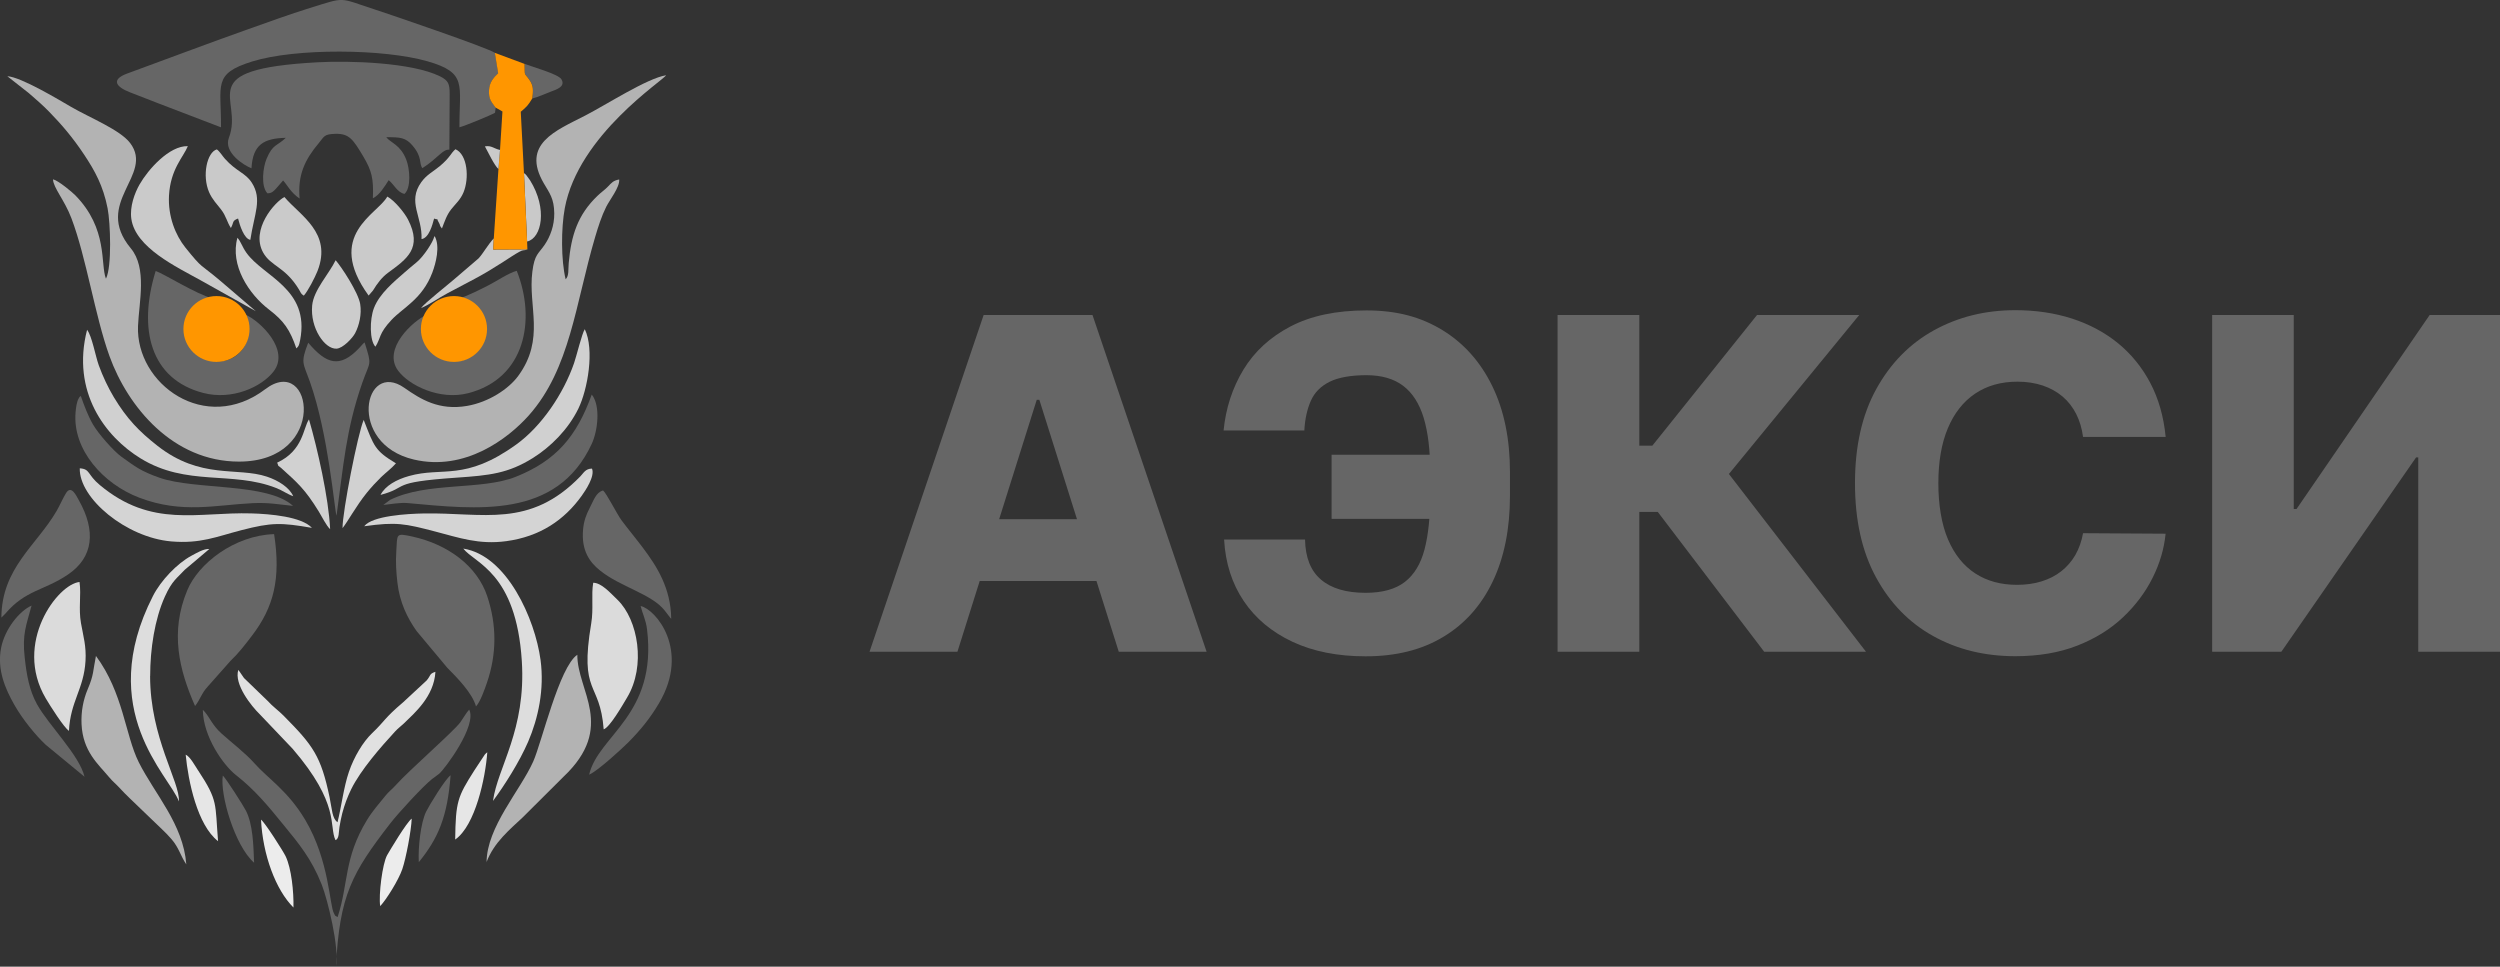 <svg viewBox="0 0 150 58" fill="none" xmlns="http://www.w3.org/2000/svg">
<rect x="0" y="0" width="150" height="58" fill="#333333" stroke="none"/>
<g clip-path="url(#clip0_107_1112)">
<path fill-rule="evenodd" clip-rule="evenodd" d="M15.089 10.092C15.169 8.665 15.835 8.3 17.15 8.269C16.599 8.793 16.376 8.63 15.999 9.516C15.783 10.019 15.633 11.158 16.044 11.599C16.306 11.599 16.411 11.474 16.564 11.315L16.986 10.828C17.182 11.023 17.454 11.575 17.977 11.912C17.851 10.502 18.291 9.582 19.125 8.588C19.456 8.196 19.418 8.047 20.129 8.029C20.952 8.012 21.183 8.356 21.807 9.404C22.299 10.235 22.424 10.714 22.372 11.898C22.787 11.69 23.084 11.176 23.321 10.811C23.652 11.075 23.83 11.54 24.27 11.634C24.678 11.269 24.594 10.134 24.374 9.575C24.022 8.679 23.457 8.585 23.174 8.234C24.029 8.224 24.343 8.262 24.737 8.717C25.365 9.443 25.121 9.797 25.344 10.089C26.303 9.47 26.554 8.946 26.962 8.981L26.98 5.636C26.98 5.032 26.903 4.831 26.408 4.584C24.712 3.74 20.952 3.633 19.055 3.737C11.381 4.157 14.656 5.883 13.735 8.262C13.393 9.144 14.639 9.925 15.092 10.099L15.089 10.092Z" fill="#666666"/>
<path fill-rule="evenodd" clip-rule="evenodd" d="M37.148 10.769C36.786 10.835 36.691 10.974 36.475 11.196C36.276 11.401 36.074 11.533 35.861 11.738C34.658 12.888 34.271 14.127 34.124 15.774C34.086 16.197 34.149 16.534 33.939 16.76C33.66 15.617 33.664 13.697 33.887 12.492C34.71 8.074 39.841 4.803 39.963 4.515C38.819 4.702 36.406 6.268 35.097 6.942C33.353 7.842 31.257 8.633 32.624 10.992C32.973 11.592 33.245 11.905 33.256 12.801C33.263 13.534 33.015 14.19 32.684 14.68C32.303 15.242 32.073 15.249 31.941 16.302C31.672 18.403 32.729 20.32 31.09 22.56C30.521 23.334 29.332 24.129 28.02 24.355C26.339 24.643 25.244 23.959 24.263 23.271C21.839 21.566 20.789 26.619 24.825 27.571C27.898 28.297 30.49 26.314 31.728 24.925C34.215 22.132 34.529 18.208 35.708 14.225C35.893 13.6 36.095 12.964 36.371 12.412C36.59 11.978 37.19 11.231 37.152 10.776L37.148 10.769Z" fill="#B3B3B3"/>
<path fill-rule="evenodd" clip-rule="evenodd" d="M6.355 16.718C6.013 15.854 6.495 13.725 4.51 11.71C4.329 11.526 3.502 10.832 3.181 10.759C3.192 11.259 3.872 12.002 4.283 13.089C5.18 15.451 5.7 18.962 6.568 21.365C7.674 24.424 10.381 27.696 14.34 27.696C19.739 27.696 18.773 21.181 15.916 23.351C12.313 26.084 8.138 23.035 8.281 19.556C8.34 18.125 8.839 16.09 7.848 14.899C5.557 12.148 9.268 10.516 7.813 8.588C7.21 7.786 5.372 7.057 4.28 6.421C3.572 6.011 1.263 4.615 0.439 4.574L1.73 5.588C2.177 5.977 2.539 6.286 2.937 6.692C3.694 7.467 4.364 8.248 5.051 9.283C5.689 10.245 6.188 11.137 6.456 12.499C6.624 13.353 6.722 16.006 6.359 16.718H6.355Z" fill="#B3B3B3"/>
<path fill-rule="evenodd" clip-rule="evenodd" d="M29.742 6.459C29.523 6.147 29.31 5.966 29.348 5.404C29.383 4.893 29.655 4.629 29.896 4.397L29.697 3.171C29.23 2.855 23.37 0.854 22.428 0.549C20.283 -0.149 20.774 -0.194 18.594 0.479C17.349 0.865 16.107 1.323 14.904 1.747C12.473 2.608 10.059 3.525 7.645 4.407C6.609 4.786 6.989 5.227 7.809 5.543C8.409 5.775 8.985 5.998 9.595 6.237L13.261 7.64C13.275 5.07 12.752 4.435 15.12 3.692C17.733 2.876 23.028 2.924 25.651 3.678C28.058 4.369 27.555 5.074 27.566 7.637C27.887 7.56 29.474 6.904 29.701 6.765L29.742 6.456V6.459Z" fill="#666666"/>
<path fill-rule="evenodd" clip-rule="evenodd" d="M11.706 42.358C12.02 41.962 12.082 41.605 12.473 41.184L13.83 39.653C14.318 39.188 14.698 38.694 15.12 38.139C16.425 36.43 16.861 34.718 16.446 32.047C14.05 32.127 11.897 33.819 11.235 35.419C10.185 37.944 10.753 40.202 11.702 42.358H11.706Z" fill="#666666"/>
<path fill-rule="evenodd" clip-rule="evenodd" d="M28.557 42.386C28.819 42.119 29.094 41.32 29.216 40.966C29.813 39.222 29.806 37.503 29.237 35.781C28.637 33.968 26.879 32.658 24.727 32.19C23.726 31.974 23.845 32.033 23.778 33.065C23.733 33.721 23.771 34.319 23.845 34.961C23.977 36.131 24.441 37.083 24.996 37.864L26.837 40.066C27.42 40.657 28.334 41.573 28.561 42.386H28.557Z" fill="#666666"/>
<path fill-rule="evenodd" clip-rule="evenodd" d="M27.559 17.916L27.824 18.066C29.875 19.01 29.237 20.799 28.257 21.393C26.708 22.334 24.776 20.82 25.602 18.885C24.793 19.239 22.923 20.941 23.886 22.24C24.552 23.136 26.391 24.025 28.075 23.595C31.539 22.712 32.167 19.163 31.005 16.249C30.521 16.378 29.802 16.864 29.335 17.104C28.787 17.385 28.194 17.684 27.559 17.916Z" fill="#666666"/>
<path fill-rule="evenodd" clip-rule="evenodd" d="M14.733 18.878C15.473 20.861 13.749 22.296 12.127 21.424C11.569 21.125 10.99 20.316 11.241 19.354C11.524 18.277 12.403 18.152 12.783 17.92C11.754 17.642 9.843 16.427 9.34 16.26C8.266 19.736 9.019 22.754 12.197 23.577C13.934 24.029 15.696 23.216 16.414 22.289C17.419 20.993 15.591 19.243 14.729 18.882L14.733 18.878Z" fill="#666666"/>
<path fill-rule="evenodd" clip-rule="evenodd" d="M20.158 58C20.367 53.694 21.138 52.357 23.402 49.422C23.88 48.8 25.386 47.165 25.92 46.744C26.074 46.623 26.199 46.55 26.349 46.425C26.684 46.147 28.637 43.532 28.152 42.577C27.996 42.733 27.762 43.143 27.622 43.334C27.228 43.879 24.546 46.21 23.733 47.123C23.527 47.356 23.325 47.491 23.123 47.748C22.746 48.224 22.387 48.602 22.02 49.2C20.618 51.502 20.925 52.996 20.255 55.027C20.029 54.885 20.154 54.999 20.039 54.805C19.771 54.357 19.767 51.645 18.316 49.196C17.273 47.443 16.077 46.713 15.271 45.803C14.702 45.161 13.844 44.515 13.276 43.997C12.763 43.532 12.585 43.067 12.309 42.74C12.226 42.639 12.254 42.674 12.17 42.598C12.194 44.199 13.394 45.904 14.158 46.505C15.299 47.401 16.063 48.328 17.018 49.502C17.908 50.592 18.686 51.509 19.307 53.086C19.659 53.975 20.381 56.913 20.154 58H20.158Z" fill="#666666"/>
<path fill-rule="evenodd" clip-rule="evenodd" d="M29.189 51.735C29.635 50.544 30.58 49.78 31.369 49.036L33.81 46.605C36.971 43.615 34.62 41.448 34.64 39.285C33.556 40.014 32.509 44.532 31.993 45.692C31.212 47.436 29.206 49.62 29.195 51.735H29.189Z" fill="#B3B3B3"/>
<path fill-rule="evenodd" clip-rule="evenodd" d="M5.758 39.351C5.573 40.261 5.636 40.48 5.266 41.344C4.994 41.987 4.858 42.702 4.893 43.452C4.97 45.091 5.891 45.845 6.567 46.654C6.766 46.894 6.965 47.043 7.178 47.279C7.398 47.522 7.561 47.675 7.792 47.904C8.228 48.339 8.622 48.686 9.054 49.117C9.522 49.582 9.912 49.908 10.296 50.356C10.75 50.888 10.819 51.332 11.179 51.864C10.994 49.443 9.285 47.648 8.322 45.727C7.506 44.088 7.405 41.587 5.755 39.354L5.758 39.351Z" fill="#B3B3B3"/>
<path fill-rule="evenodd" clip-rule="evenodd" d="M23.003 30.297C23.422 30.248 24.032 30.148 24.43 30.182C28.602 30.558 33.402 31.169 35.505 26.63C35.864 25.859 36.049 24.352 35.505 23.674C34.602 26.178 33.384 27.633 30.949 28.606C28.878 29.432 25.637 28.894 23.408 29.991L23 30.297H23.003Z" fill="#666666"/>
<path fill-rule="evenodd" clip-rule="evenodd" d="M17.583 30.353C16.034 28.946 11.726 29.415 9.574 28.665C8.451 28.272 8.109 27.995 7.286 27.404C6.815 27.067 5.905 26.026 5.584 25.477C5.284 24.959 5.054 24.348 4.848 23.758C4.736 23.855 4.802 23.768 4.722 23.904C4.6 24.112 4.555 24.483 4.534 24.744C4.346 26.97 6.177 29.036 8.371 29.866C10.931 30.835 12.944 30.297 15.166 30.189C16.142 30.144 16.697 30.266 17.583 30.353Z" fill="#666666"/>
<path fill-rule="evenodd" clip-rule="evenodd" d="M4.137 43.852C4.224 42.074 5.033 41.344 5.131 39.656C5.183 38.778 5.002 38.194 4.859 37.389C4.702 36.5 4.883 35.732 4.772 34.919C3.46 35.044 0.792 38.58 2.742 41.896C3.017 42.365 3.837 43.654 4.137 43.852Z" fill="#DBDBDB"/>
<path fill-rule="evenodd" clip-rule="evenodd" d="M35.593 34.965C35.467 35.687 35.621 36.524 35.474 37.399C34.749 41.719 35.997 40.827 36.221 43.761C36.594 43.636 37.361 42.296 37.63 41.844C38.763 39.952 38.289 37.191 37.051 35.989C36.604 35.559 36.092 34.971 35.593 34.965Z" fill="#DBDBDB"/>
<path fill-rule="evenodd" clip-rule="evenodd" d="M0.317 36.822C1.524 35.395 2.654 35.44 4.08 34.471C5.615 33.433 5.762 31.846 4.733 30.019C4.586 29.759 4.283 29.081 3.969 29.575C3.787 29.863 3.578 30.349 3.393 30.662C2.197 32.721 0.1 34.075 0.083 37.055L0.317 36.822Z" fill="#666666"/>
<path fill-rule="evenodd" clip-rule="evenodd" d="M36.182 29.429C35.753 29.543 35.61 30.047 35.386 30.467C35.17 30.884 35.031 31.256 34.985 31.77C34.87 33.027 35.372 33.725 36.004 34.232C37.221 35.215 39.108 35.638 39.883 36.635L40.224 37.076C40.224 37.076 40.256 37.111 40.273 37.125C40.252 35.281 39.401 33.971 38.592 32.891C38.149 32.301 37.73 31.804 37.294 31.221C37.008 30.835 36.408 29.62 36.185 29.429H36.182Z" fill="#666666"/>
<path fill-rule="evenodd" clip-rule="evenodd" d="M20.192 30.939C20.604 27.991 20.747 25.807 21.737 22.969C22.205 21.625 22.334 22 21.877 20.545C21.734 20.66 21.828 20.58 21.702 20.715C21.636 20.785 21.608 20.823 21.545 20.889C20.38 22.115 19.575 21.841 18.493 20.563C18.019 21.796 18.186 21.754 18.591 22.896C19.718 26.078 20.07 30.641 20.192 30.939Z" fill="#666666"/>
<path fill-rule="evenodd" clip-rule="evenodd" d="M21.852 31.575C23.778 31.304 24.287 31.415 26.111 31.891C27.535 32.263 28.738 32.69 30.367 32.471C32.404 32.197 33.859 31.203 34.909 29.738C35.121 29.439 35.711 28.575 35.519 28.116C35.128 28.116 35.013 28.384 34.821 28.581C31.773 31.724 28.986 30.742 25.424 30.808C24.437 30.825 22.327 30.947 21.856 31.572L21.852 31.575Z" fill="#D4D4D4"/>
<path fill-rule="evenodd" clip-rule="evenodd" d="M15.083 30.804C11.863 30.71 9.111 31.707 5.989 29.102C5.225 28.467 5.424 28.14 4.786 28.099C4.74 29.898 7.569 32.252 10.276 32.485C12.03 32.634 12.993 32.197 14.483 31.811C16.311 31.339 16.862 31.353 18.717 31.672C18.096 30.999 16.209 30.835 15.076 30.804H15.083Z" fill="#D4D4D4"/>
<path fill-rule="evenodd" clip-rule="evenodd" d="M15.355 18.677L13.237 16.864C11.964 15.784 12.208 16.204 11.123 14.853C10.527 14.11 10.073 12.978 10.14 11.735C10.227 10.141 11.012 9.415 11.27 8.769C10.154 8.734 8.884 10.175 8.375 11.065C8.078 11.582 7.775 12.405 7.88 13.131C8.127 14.86 10.586 16.01 12.041 16.819L15.358 18.677H15.355Z" fill="#CACACA"/>
<path fill-rule="evenodd" clip-rule="evenodd" d="M17.049 42.973C16.721 42.64 16.348 42.379 16.066 42.06L14.639 40.681C14.517 40.521 14.433 40.361 14.297 40.195C14.032 41.056 15.079 42.365 15.591 42.862L17.562 44.932C20.415 48.255 19.725 49.557 20.129 50.408C20.36 50.325 20.321 49.901 20.367 49.627C20.408 49.373 20.471 49.047 20.534 48.804C20.674 48.276 20.848 47.811 21.071 47.356C21.64 46.196 22.854 44.814 23.708 43.886C23.896 43.681 24.04 43.591 24.228 43.411C24.859 42.792 26.042 41.799 26.125 40.309C25.742 40.431 25.864 40.518 25.599 40.827L24.189 42.136C23.052 43.098 23.084 43.272 22.327 43.99C21.776 44.515 21.239 45.418 20.935 46.31C20.618 47.234 20.485 48.411 20.251 49.335C19.924 49.103 19.924 48.557 19.774 47.831C19.257 45.366 18.786 44.73 17.046 42.973H17.049Z" fill="#E1E1E1"/>
<path fill-rule="evenodd" clip-rule="evenodd" d="M22.826 29.696C24.619 29.221 23.255 28.943 27.413 28.658C29.377 28.522 30.486 28.408 31.972 27.481C33.043 26.81 34.089 25.772 34.703 24.515C35.258 23.376 35.683 20.986 35.087 19.75C34.916 20.014 34.588 21.372 34.445 21.785C33.803 23.64 32.488 25.577 30.988 26.661C27.884 28.904 26.565 27.988 24.539 28.561C23.796 28.769 23.119 29.137 22.83 29.696H22.826Z" fill="#D0D0D0"/>
<path fill-rule="evenodd" clip-rule="evenodd" d="M17.594 29.773C17.367 29.248 16.701 28.828 16.014 28.599C14.228 28.005 12.047 28.79 9.438 26.741C8.347 25.883 7.618 25.136 6.826 23.824C6.498 23.278 6.17 22.591 5.926 21.917C5.727 21.361 5.518 20.163 5.225 19.788C4.266 23.518 6.324 26.206 8.427 27.498C11.203 29.207 13.91 28.238 16.568 29.279C16.938 29.422 17.252 29.655 17.594 29.773Z" fill="#D0D0D0"/>
<path fill-rule="evenodd" clip-rule="evenodd" d="M22.114 17.736L22.379 17.43C22.623 17.024 22.909 16.638 23.29 16.36C24.413 15.534 25.365 14.892 24.479 13.169C24.256 12.735 23.652 12.016 23.237 11.794C22.672 12.853 19.477 14.089 22.118 17.736H22.114Z" fill="#CACACA"/>
<path fill-rule="evenodd" clip-rule="evenodd" d="M27.797 32.916C28.491 33.812 30.968 34.333 31.309 39.656C31.575 43.803 29.851 46.043 29.579 48.057C30.277 47.113 31.17 45.706 31.69 44.501C32.293 43.098 32.67 41.365 32.433 39.597C32.101 37.132 30.413 33.329 27.8 32.916H27.797Z" fill="#DDDDDD"/>
<path fill-rule="evenodd" clip-rule="evenodd" d="M18.225 17.743C18.476 17.468 18.898 16.645 19.051 16.26C19.951 13.957 17.987 12.926 17.067 11.822C16.491 12.11 15.026 13.773 15.786 15.149C16.254 15.992 17.098 15.986 17.939 17.371C18.064 17.579 18.04 17.618 18.228 17.739L18.225 17.743Z" fill="#CACACA"/>
<path fill-rule="evenodd" clip-rule="evenodd" d="M9.01 40.563C9.01 38.941 9.282 37.152 9.892 35.798C10.335 34.819 10.628 34.69 11.082 34.19L12.56 32.94C12.233 32.909 11.765 33.197 11.483 33.346C10.625 33.808 9.651 34.829 9.177 35.76C5.668 42.643 10.185 46.553 10.733 48.085C10.813 46.925 9.006 44.282 9.006 40.559L9.01 40.563Z" fill="#DDDDDD"/>
<path fill-rule="evenodd" clip-rule="evenodd" d="M5.071 46.602C4.757 45.3 2.926 43.525 2.218 42.251C1.764 41.428 1.597 40.514 1.482 39.451C1.328 38.045 1.569 37.548 1.894 36.336C1.161 36.659 0.285 37.746 0.066 38.875C-0.192 40.198 0.334 41.361 0.858 42.285C1.36 43.171 2.141 44.122 2.745 44.688L5.068 46.602H5.071Z" fill="#666666"/>
<path fill-rule="evenodd" clip-rule="evenodd" d="M38.436 36.357C38.547 36.822 38.753 37.187 38.823 37.764C39.447 42.91 35.896 44.115 35.349 46.48C35.879 46.248 37.309 44.928 37.696 44.543C38.369 43.865 38.983 43.143 39.545 42.185C41.422 39.004 39.343 36.552 38.436 36.361V36.357Z" fill="#666666"/>
<path fill-rule="evenodd" clip-rule="evenodd" d="M20.14 15.61C19.738 16.44 18.818 17.402 18.73 18.326C18.601 19.688 19.491 20.959 20.192 20.92C20.576 20.899 21.151 20.288 21.308 19.99C21.552 19.524 21.709 18.858 21.612 18.243C21.503 17.559 20.502 16.031 20.136 15.61H20.14Z" fill="#CCCCCC"/>
<path fill-rule="evenodd" clip-rule="evenodd" d="M13.855 13.676C14.046 13.339 13.903 13.256 14.284 13.11C14.388 13.534 14.65 14.332 15.02 14.391C15.26 12.804 15.749 11.964 15.107 10.96C14.723 10.363 14.182 10.297 13.492 9.523C13.328 9.338 13.192 9.095 13.011 8.963C12.418 9.13 12.114 10.543 12.547 11.537C12.735 11.967 13.028 12.266 13.258 12.561C13.579 12.975 13.617 13.325 13.855 13.683V13.676Z" fill="#C9C9C9"/>
<path fill-rule="evenodd" clip-rule="evenodd" d="M25.289 14.346C25.739 14.284 25.945 13.495 26.046 13.114C26.398 13.245 26.109 12.975 26.342 13.377C26.436 13.537 26.342 13.502 26.517 13.707C26.684 13.273 26.803 12.895 27.078 12.551C27.336 12.224 27.619 11.995 27.807 11.551C28.163 10.703 28.058 9.279 27.329 8.953C27.026 9.207 27.043 9.418 26.384 9.971C25.952 10.328 25.61 10.471 25.278 10.929C24.424 12.117 25.348 12.985 25.292 14.35L25.289 14.346Z" fill="#C9C9C9"/>
<path fill-rule="evenodd" clip-rule="evenodd" d="M22.526 20.802C22.857 20.285 22.707 20.031 23.488 19.198C24.182 18.455 25.333 17.951 25.937 16.36C26.157 15.78 26.415 14.777 26.083 14.173C26.069 14.187 26.049 14.193 26.045 14.225C25.996 14.485 25.435 15.381 24.985 15.746C24.733 15.951 24.496 16.152 24.27 16.35C23.642 16.902 22.773 17.611 22.438 18.479C22.17 19.177 22.177 20.455 22.526 20.802Z" fill="#CCCCCC"/>
<path fill-rule="evenodd" clip-rule="evenodd" d="M17.782 20.903C17.904 20.778 17.932 20.785 18.009 20.403C18.605 17.323 15.794 16.6 14.782 15.162C14.513 14.78 14.454 14.492 14.245 14.266C13.791 15.909 14.921 17.642 16.149 18.58C17.035 19.257 17.402 19.792 17.782 20.906V20.903Z" fill="#CCCCCC"/>
<path fill-rule="evenodd" clip-rule="evenodd" d="M16.631 27.758C16.767 28.095 16.606 27.842 16.868 28.078C17.862 28.977 18.298 29.349 19.125 30.689C19.31 30.988 19.578 31.54 19.808 31.752C19.725 29.898 19.045 26.901 18.539 25.164C18.187 25.664 18.207 27.029 16.631 27.758Z" fill="#D1D1D1"/>
<path fill-rule="evenodd" clip-rule="evenodd" d="M20.552 31.686C20.841 31.335 21.365 30.366 21.999 29.578C22.296 29.213 22.564 28.925 22.864 28.63C23.154 28.349 23.482 28.116 23.757 27.8C22.484 27.036 22.449 26.793 21.822 25.195C21.469 26.005 20.541 30.742 20.552 31.686Z" fill="#D1D1D1"/>
<path fill-rule="evenodd" clip-rule="evenodd" d="M31.644 14.964L29.593 14.975L29.628 14.301C29.251 14.707 29.017 15.169 28.714 15.503L27.291 16.722C26.959 17.017 25.435 18.218 25.261 18.486C25.78 18.271 26.29 17.892 26.844 17.597C27.375 17.316 27.94 17.017 28.466 16.739C29.722 16.072 30.636 15.395 31.142 15.117C31.435 14.957 31.375 15.062 31.648 14.968L31.644 14.964Z" fill="#CACACA"/>
<path fill-rule="evenodd" clip-rule="evenodd" d="M15.246 51.763C15.207 50.724 15.176 49.46 14.754 48.637C14.594 48.325 13.561 46.706 13.369 46.533C13.188 47.658 14.081 50.745 15.246 51.763Z" fill="#666666"/>
<path fill-rule="evenodd" clip-rule="evenodd" d="M17.137 51.374C16.99 51.068 15.902 49.359 15.661 49.179C15.766 51.28 16.537 53.388 17.608 54.451C17.628 53.513 17.489 52.107 17.137 51.374Z" fill="#ECECEC"/>
<path fill-rule="evenodd" clip-rule="evenodd" d="M22.812 54.367C23.192 53.968 23.925 52.78 24.141 52.141C24.364 51.481 24.672 49.849 24.703 49.117C24.399 49.332 23.391 51.023 23.227 51.311C22.945 51.818 22.708 53.694 22.812 54.367Z" fill="#ECECEC"/>
<path fill-rule="evenodd" clip-rule="evenodd" d="M27.315 50.37C28.522 49.526 29.129 46.668 29.237 45.136C29.146 45.209 29.174 45.182 29.087 45.275L28.459 46.227C27.448 47.818 27.343 48.095 27.311 50.37H27.315Z" fill="#E6E6E6"/>
<path fill-rule="evenodd" clip-rule="evenodd" d="M11.884 46.224C11.692 45.932 11.406 45.397 11.141 45.279C11.294 46.883 11.842 49.509 13.084 50.471C12.895 48.186 13.104 48.075 11.887 46.224H11.884Z" fill="#E6E6E6"/>
<path fill-rule="evenodd" clip-rule="evenodd" d="M25.128 51.731C26.303 50.283 26.848 48.995 27.036 46.515C26.715 46.741 25.763 48.304 25.567 48.7C25.233 49.384 25.079 50.895 25.128 51.731Z" fill="#666666"/>
<path fill-rule="evenodd" clip-rule="evenodd" d="M31.627 14.492C32.506 14.287 32.865 12.523 31.805 10.821L31.592 10.526C31.498 10.422 31.543 10.467 31.439 10.387L31.627 14.492Z" fill="#C9C9C9"/>
<path fill-rule="evenodd" clip-rule="evenodd" d="M31.941 5.907C32.349 5.803 32.666 5.643 33.06 5.494C33.364 5.379 33.96 5.202 33.681 4.751C33.493 4.445 31.961 4.018 31.477 3.834C31.497 4.664 31.435 4.303 31.787 4.82C32.024 5.171 31.996 5.456 31.941 5.907Z" fill="#666666"/>
<path fill-rule="evenodd" clip-rule="evenodd" d="M29.743 6.459L30.147 6.689L30.001 8.998L29.907 10.141L29.628 14.298L29.593 14.971L31.644 14.961L31.626 14.489L31.438 10.384L31.246 6.706C31.612 6.397 31.675 6.334 31.937 5.907C31.992 5.456 32.02 5.171 31.783 4.82C31.434 4.303 31.494 4.664 31.473 3.834L29.69 3.171L29.889 4.397C29.652 4.626 29.376 4.893 29.341 5.404C29.303 5.966 29.516 6.147 29.736 6.459H29.743Z" fill="#FF9600"/>
<path fill-rule="evenodd" clip-rule="evenodd" d="M29.907 10.141L30.001 8.998C29.624 8.918 29.495 8.713 29.094 8.783C29.261 9.088 29.673 9.95 29.907 10.141Z" fill="#CACACA"/>
<path fill-rule="evenodd" clip-rule="evenodd" d="M12.99 17.764C14.085 17.764 14.974 18.649 14.974 19.74C14.974 20.83 14.085 21.716 12.99 21.716C11.894 21.716 11.005 20.83 11.005 19.74C11.005 18.649 11.894 17.764 12.99 17.764Z" fill="#FF9600"/>
<path fill-rule="evenodd" clip-rule="evenodd" d="M27.239 17.764C28.334 17.764 29.223 18.649 29.223 19.74C29.223 20.83 28.334 21.716 27.239 21.716C26.143 21.716 25.254 20.83 25.254 19.74C25.254 18.649 26.143 17.764 27.239 17.764Z" fill="#FF9600"/>
<path d="M57.442 39.104H52.172L59.019 18.899H65.549L72.396 39.104H67.126L62.361 23.99H62.204L57.446 39.104H57.442ZM56.738 31.151H67.757V34.86H56.738V31.151Z" fill="#666666"/>
<path d="M73.446 32.374H78.302C78.323 33.454 78.644 34.256 79.265 34.781C79.885 35.308 80.778 35.569 81.94 35.569C82.945 35.569 83.726 35.35 84.287 34.919C84.849 34.485 85.243 33.836 85.47 32.971C85.697 32.106 85.812 31.026 85.812 29.731V28.311C85.812 27.008 85.679 25.928 85.421 25.07C85.16 24.213 84.748 23.57 84.186 23.146C83.625 22.723 82.892 22.511 81.985 22.511C81.079 22.511 80.304 22.643 79.774 22.907C79.247 23.171 78.871 23.549 78.651 24.046C78.431 24.543 78.298 25.137 78.26 25.828H73.415C73.548 24.487 73.945 23.271 74.605 22.181C75.264 21.094 76.206 20.226 77.43 19.587C78.654 18.948 80.171 18.625 81.989 18.625C83.806 18.625 85.25 19.017 86.537 19.802C87.825 20.587 88.826 21.709 89.534 23.16C90.245 24.616 90.598 26.338 90.598 28.331V29.741C90.598 31.735 90.252 33.45 89.562 34.892C88.871 36.333 87.884 37.441 86.593 38.215C85.306 38.993 83.754 39.379 81.936 39.379C80.252 39.379 78.79 39.087 77.549 38.507C76.307 37.923 75.33 37.111 74.625 36.062C73.917 35.013 73.527 33.784 73.446 32.377V32.374ZM88.766 27.283V31.131H79.896V27.283H88.766Z" fill="#666666"/>
<path d="M105.851 39.104L99.468 30.717H98.358V39.104H93.454V18.899H98.358V26.741H99.14L105.422 18.899H111.554L103.734 28.439L111.959 39.104H105.844H105.851Z" fill="#666666"/>
<path d="M129.936 26.216H124.983C124.916 25.709 124.78 25.255 124.575 24.845C124.369 24.438 124.1 24.088 123.762 23.799C123.424 23.511 123.026 23.289 122.569 23.133C122.109 22.98 121.603 22.9 121.048 22.9C120.065 22.9 119.217 23.14 118.505 23.619C117.794 24.098 117.25 24.793 116.869 25.699C116.489 26.605 116.301 27.706 116.301 28.995C116.301 30.283 116.493 31.46 116.88 32.363C117.267 33.266 117.811 33.947 118.516 34.406C119.22 34.864 120.054 35.09 121.017 35.09C121.557 35.09 122.053 35.02 122.499 34.881C122.946 34.742 123.34 34.541 123.678 34.273C124.017 34.006 124.299 33.683 124.522 33.298C124.742 32.912 124.896 32.478 124.983 31.992L129.936 32.023C129.849 32.919 129.591 33.798 129.158 34.666C128.726 35.534 128.133 36.326 127.379 37.038C126.626 37.75 125.708 38.319 124.63 38.74C123.553 39.16 122.314 39.372 120.919 39.372C119.084 39.372 117.438 38.969 115.99 38.163C114.539 37.357 113.395 36.18 112.558 34.635C111.717 33.089 111.299 31.207 111.299 28.991C111.299 26.776 111.724 24.883 112.579 23.337C113.434 21.792 114.585 20.618 116.039 19.816C117.494 19.014 119.119 18.611 120.923 18.611C122.15 18.611 123.288 18.781 124.33 19.118C125.373 19.458 126.294 19.951 127.086 20.597C127.878 21.247 128.523 22.039 129.019 22.98C129.514 23.921 129.821 24.997 129.939 26.206L129.936 26.216Z" fill="#666666"/>
<path d="M132.73 18.899H137.624V30.54H137.792L145.78 18.899H150V39.104H145.096V27.442H144.967L136.881 39.104H132.73V18.899Z" fill="#666666"/>
</g>
<defs>
<clipPath id="clip0_107_1112">
<rect width="150" height="58" fill="white"/>
</clipPath>
</defs>
</svg>
